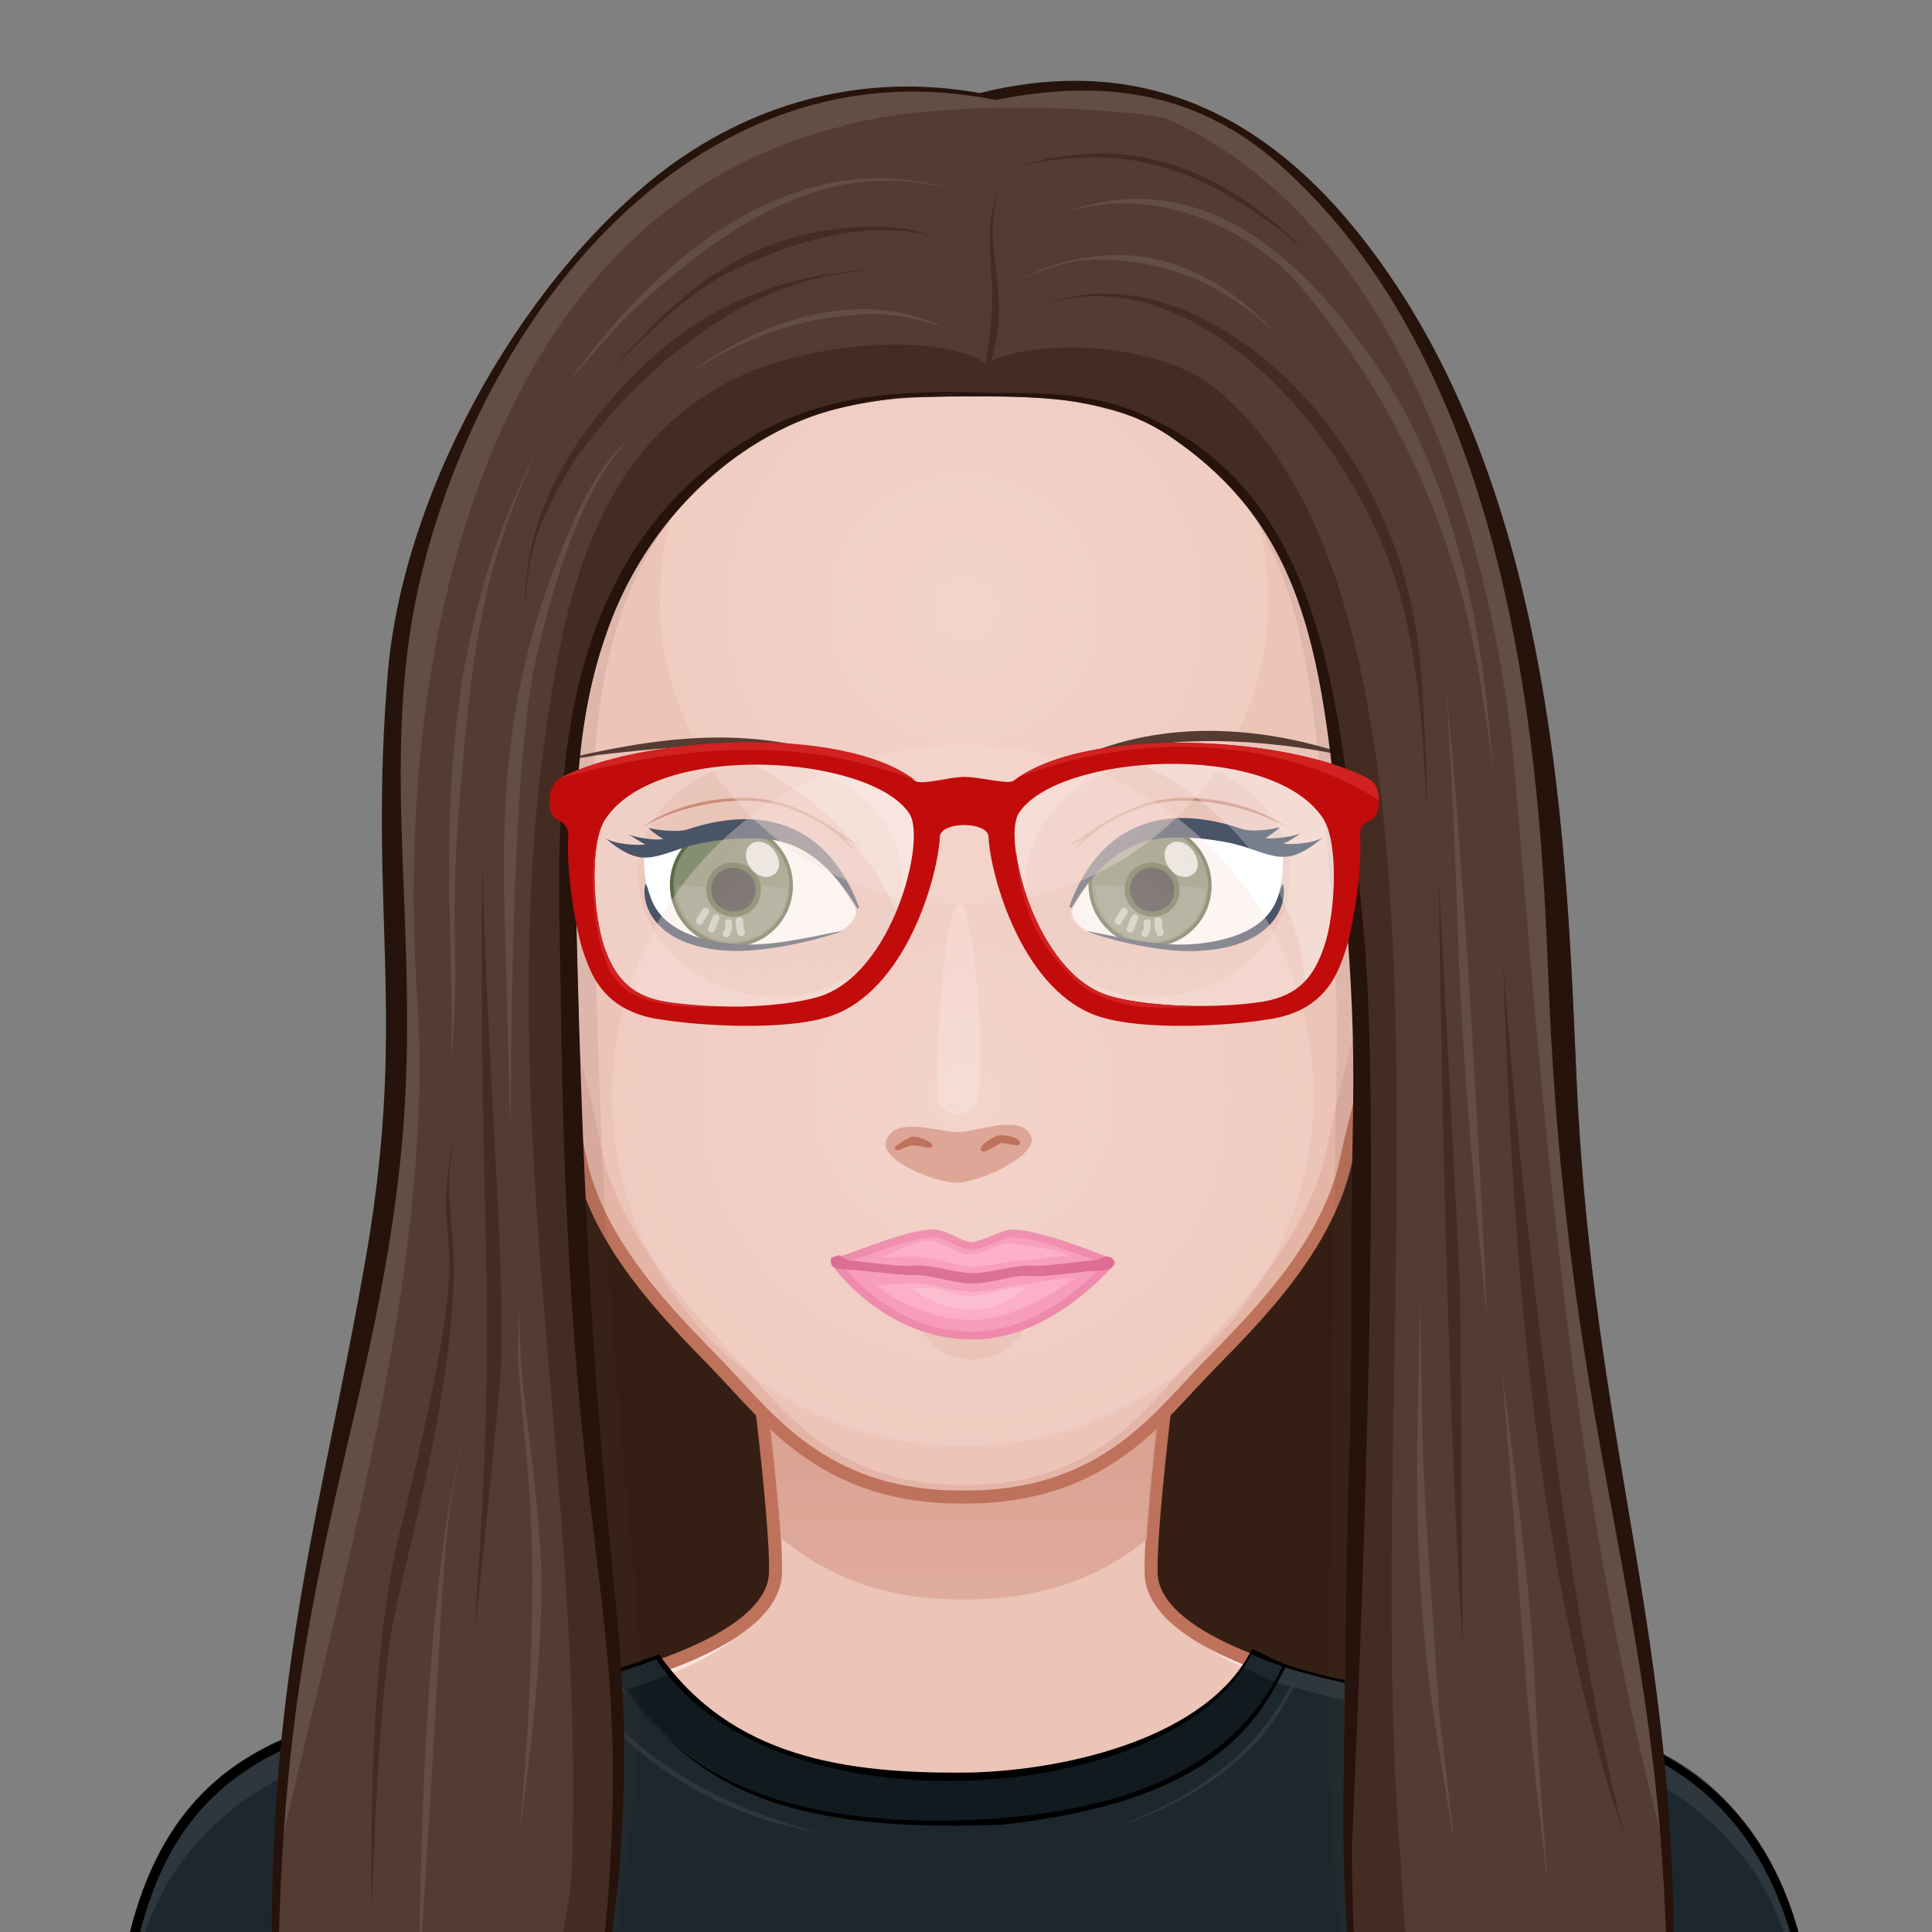 <?xml version="1.0" encoding="utf-8"?>
<!-- Generator: Adobe Illustrator 19.2.1, SVG Export Plug-In . SVG Version: 6.00 Build 0)  -->
<svg version="1.1" id="Layer_1" xmlns="http://www.w3.org/2000/svg" xmlns:xlink="http://www.w3.org/1999/xlink" x="0px" y="0px"
	 viewBox="0 0 800 800" style="enable-background:new 0 0 800 800;" xml:space="preserve">
<rect x="0" y="0" width="800" height="800" fill="#808080" stroke="none"/>
<style type="text/css">
	.st0{fill:#351F15;}
	.st1{fill:#ECC4B8;}
	.st2{fill:#FBE4DD;}
	.st3{fill:#DDA696;}
	.st4{fill:none;stroke:#BE725B;stroke-width:1.5;}
	.st5{fill:url(#SvgjsPath11601_1_);}
	.st6{fill:#1D282E;}
	.st7{fill:#2D373D;}
	.st8{fill:#101A1F;}
	.st9{display:none;}
	.st10{display:inline;fill:#ECC4B8;stroke:#BE725B;stroke-width:1.5;}
	.st11{display:inline;fill:#BE725B;}
	.st12{fill:#E4B5A7;}
	.st13{fill:url(#SvgjsPath11492_1_);}
	.st14{fill:#F771A9;stroke:#E85391;stroke-width:0.75;}
	.st15{fill:#C92066;}
	.st16{fill:#FF8EBD;}
	.st17{fill:#FFA8CC;}
	.st18{fill:url(#SvgjsPath10996_1_);}
	.st19{fill:#66724E;stroke:#36441A;stroke-width:0.5;}
	.st20{fill:#788165;}
	.st21{opacity:0.9;enable-background:new    ;}
	.st22{fill:none;stroke:#36441A;stroke-width:0.75;}
	.st23{opacity:0.5;fill:#FFFFFF;enable-background:new    ;}
	.st24{opacity:0.8;fill:#FFFFFF;enable-background:new    ;}
	.st25{fill:url(#SvgjsPath11022_1_);}
	.st26{fill:url(#SvgjsPath11027_1_);}
	.st27{fill:#BE725B;}
	.st28{fill:#1B2A40;}
	.st29{fill:url(#SvgjsPath11004_1_);}
	.st30{fill:url(#SvgjsPath11043_1_);}
	.st31{fill:url(#SvgjsPath11048_1_);}
	.st32{fill:url(#SvgjsPath2750_1_);}
	.st33{fill:url(#SvgjsPath2754_1_);}
	.st34{fill:#543C32;}
	.st35{opacity:0.2;fill:#FFFBFA;enable-background:new    ;}
	.st36{opacity:0.1;fill:#543C32;enable-background:new    ;}
	.st37{fill:#452C22;}
	.st38{fill:#634E45;}
	.st39{fill:#26130B;}
	.st40{opacity:0.2;fill:#FFFFFF;enable-background:new    ;}
	.st41{opacity:0.4;fill:#FFFFFF;enable-background:new    ;}
	.st42{fill:#C20B0B;}
	.st43{fill:#D12121;}
</style>
<g id="svga-group-wrapper" transform="scale(4 4)">
	<g id="svga-group-backs-single">
	</g>
	
		<g id="svga-group-subwrapper" transform="matrix(0.9 0 0 0.9 9.812 11.682) translate(9.999999983634211e-8 1.6365788271696354e-16)">
		
			<g id="svga-group-hair-back" transform="matrix(0.96 0 0 1 3.958 0.026) rotate(-1e-7 100 150)">
			<path id="SvgjsPath11705" class="st0" d="M151.6,41.1l-99.5-5.7c0,0-25.1,182.9-25.1,188.6c0,0,100.9,0.7,143.9,0
				C170.1,216.1,151.6,41.1,151.6,41.1z"/>
		</g>
		<g id="svga-group-humanbody-single">
			<path id="SvgjsPath2758" class="st1" d="M190.9,199.9c-6-10.2-13.5-12-19.6-13.9c-6.3-2-19.3-3.2-26.4-4.6
				c-6.9-1.4-23.2-5.8-23.3-13.5c-0.2-8.1,4.3-40.1,4.3-40.1H74c0,0,4.5,32,4.3,40.1c-0.2,7.7-16.5,12.1-23.3,13.5
				c-7.1,1.4-20.1,2.6-26.4,4.6c-6.2,2-13.6,3.8-19.6,13.9c-3.6,6.2-6,16.1-6,27.1h194C196.9,216,194.5,206,190.9,199.9z"/>
			<path id="SvgjsPath2759" class="st2" d="M121.4,167.8c2.5,10.9,18.2,13.7,26.3,15.3c21.9,4.4,33.8,5.1,42.3,19.5
				c2.9,4.9,5.5,15.9,6,24.2c1.8,0.3,0.5-17.4-5.1-27c-9.7-16.5-29.1-15.1-46.1-18.5C137.9,180,121.6,175.5,121.4,167.8L121.4,167.8
				z M78.6,167.8c-0.2,7.7-16.5,12.1-23.3,13.5c-17,3.4-36.3,2.1-46.1,18.5c-5.7,9.6-7,27.3-5.1,27c0.5-8.3,3.1-19.2,6-24.2
				c8.5-14.4,20.4-15.2,42.3-19.5C60.4,181.5,76.1,178.8,78.6,167.8L78.6,167.8z"/>
			<path id="SvgjsPath2760" class="st3" d="M51.2,189.5c0,0,28.6,0.3,33.5,1.9c2.3,0.8,8.4,5.6,8.4,5.6s-6.6-3.2-8.7-3.8
				C79.5,191.9,51.2,189.5,51.2,189.5z M99.8,200c2.1,0,7.9-3.8,7.9-3.8s-5.6,2.1-7.3,2.2c-1.5,0.1-6.4-1.2-6.4-1.2
				S98.1,200,99.8,200z M117,192.8c6.8-1.8,29.8-3.2,29.8-3.2s-23.8-0.5-30.5,1.7c-2.3,0.8-7.6,5.2-7.6,5.2S114.8,193.4,117,192.8z"
				/>
			<path id="SvgjsPath2761" class="st4" d="M190.9,199.9c-9.7-16.5-29.1-15.1-46.1-18.5c-6.9-1.4-23.2-5.8-23.3-13.5
				c-0.2-8.1,4.3-40.1,4.3-40.1H74c0,0,4.5,32,4.3,40.1c-0.2,7.7-16.5,12.1-23.3,13.5c-7.1,1.4-20.1,2.6-26.4,4.6
				c-6.2,2-13.6,3.8-19.6,13.9c-3.6,6.2-6,16.1-6,27.1h194C196.9,216,194.5,206,190.9,199.9z"/>
		</g>
		<g id="svga-group-chinshadow-single">
			
				<linearGradient id="SvgjsPath11601_1_" gradientUnits="userSpaceOnUse" x1="91.67" y1="89.445" x2="91.67" y2="124.364" gradientTransform="matrix(3.6 0 0 -3.6 -230.142 493.273)">
				<stop  offset="0" style="stop-color:#DDA696;stop-opacity:0.8"/>
				<stop  offset="0.7" style="stop-color:#BE725B"/>
			</linearGradient>
			<path id="SvgjsPath11601" class="st5" d="M74.8,128.5c0.6,4.6,3.4,25.1,4.1,35.4c4.7,3.9,11.2,7.2,21.2,7.1
				c9.8,0,16.2-3.1,20.9-6.9c0.6-10.2,3.4-31,4.1-35.6l0-0.1H74.8L74.8,128.5z"/>
		</g>
		<g id="svga-group-clothes-single">
			<path id="SvgjsPath7523" class="st6" d="M110.1,228.9c-17.9,0-38.7-0.1-63.7-0.2l-22.1-0.1c-13.3-0.1-16-0.1-17.6-0.1l-4.6,0
				c0-40.5,20-43.3,41.2-46.3c7.3-1,14.8-2.1,21.6-4.7c8.5,12,21.9,13.6,33.9,13.6c0.7,0,1.3,0,2,0c12.7-0.3,27.6-4.8,32.3-14.2
				c0.6,0.2,1.2,0.5,1.7,0.8c0.6,0.3,1.3,0.6,2,0.9c4.6,1.7,10.4,2.5,16.6,3.3c20,2.8,44.9,6.2,44.6,45.1c0,0.2,0,1.1,0,1.4
				c-11.7,0-19.6,0.1-28.8,0.2C156.7,228.7,141.2,228.9,110.1,228.9C110.1,228.9,110.1,228.9,110.1,228.9z"/>
			<path id="SvgjsPath7524" class="st7" d="M197.9,227c-2-5.5-1-15.4-6.8-24.3c-11.7-17.6-33.3-15.9-53.2-21.6
				c-4.2,8.6-12.2,13.5-21.4,16.4l0,0c9-3.2,16.7-8.1,21-16.5c-0.5-0.1-1-0.3-1.5-0.4l1-1.8c24.2,7.4,43.7,2.1,55,21.2
				C195.5,206,197.9,216,197.9,227z M57.2,182.3c1.3-0.3,2.5-0.6,3.8-0.9l-1.3-1.8c-23.3,6-40.9,2.2-51.5,20.2
				c-3.7,6.2-6,16.1-6,27.1c2-5.5,1-15.4,6.8-24.3c10.6-15.9,29.4-16.1,47.6-20.2c6.5,8,16,13.7,26.4,15.3
				C70,194.4,61.9,188.1,57.2,182.3z"/>
			<path id="SvgjsPath7525" class="st8" d="M132.1,178.8c-5,7.7-18.5,13-33.9,13c-15.2,0-27.7-5.2-33.5-13.9l0-0.1l1.2,1.9
				c-1.4,0.6-4.8,1.7-4.8,1.7l-1.4-1.9l0.1,0.1c0.3,0.4,0.6,0.7,0.9,1.1c4.4,5.9,11.7,15.8,36.3,15.8c2.2,0,4.4-0.1,6.8-0.2
				c16.3-1.2,26.9-6.4,32.2-15.8C135.8,180.5,133.4,179.5,132.1,178.8z"/>
			<path id="SvgjsPath7526" d="M133.1,176.7c-5,10.1-21,13.9-32.3,14.2c-14.6,0.2-27.6-1.8-35.9-13.6C38.6,187.7,2,173.7,2,228.6
				c9.3,0-4.3-0.1,44.4,0.2c115.4,0.7,115.2-0.4,151.6-0.4c0-0.1,0-1.4,0-1.5c0.4-50.6-41-41.2-61.2-48.5
				C135.5,177.9,134.4,177.2,133.1,176.7z M64.6,177.9c13.8,20.8,60.2,16.5,68.4-0.6c1.1,0.5,2.3,0.9,3.6,1.4
				c-3.9,8.2-12.3,16-33.1,17.5c-32,2.1-39.4-10.8-43.8-16.6C59.9,179.5,63.2,178.4,64.6,177.9z M2.2,228.4
				c2.5-22.9,4.8-39.2,32.7-44.1c9.6-1.8,14.5-1.9,24.8-4.7c7.9,10.8,15.7,18.5,44.7,17.3c21.4-2.4,28.6-9.6,32.5-18.1
				c26.5,8.3,59.3-0.2,60.9,49.4C147.3,227.5,98.5,226.2,2.2,228.4z"/>
		</g>
		<g id="svga-group-head" transform="rotate(-1e-7 100 150)">
			<g id="svga-group-ears-left" transform="translate(3 0)" class="st9">
				<path id="SvgjsPath9637" class="st10" d="M47,84c-1.4-2.3-5.6-8-10-6.6c-2.7,0.9-3.3,3.8-3.7,6.3c-0.6,3.4,0.5,10.1,1.4,12.5
					c0.9,2.3,3.5,6.8,5.3,8.5c2.1,2.1,4.8,8.8,5.2,9.5c0.7,1.1,1.5,2.7,4.1,2.5c2.9-0.2,4.6-1.7,5.9-2C58.3,114.1,50.6,90,47,84z"/>
				<path id="SvgjsPath9638" class="st11" d="M44.2,98c-0.1-0.5,0-1.5,0.1-2.4c0.1-0.8,0.2-1.6,0.2-2.1c-0.3-2-1.8-5.9-2.8-8
					c-1.1-2.4-3-5.4-5.3-6.2c-1-0.3-1.6,0.1-1.9,0.5c-0.3,0.3-0.3,0.6-0.2,0.7c0.1,0,0.3-0.2,0.6-0.5c0.2-0.2,0.6-0.4,1.1-0.4
					c-0.2,1-1.2,6.5-0.7,10.2c0.3,2.9,1.6,5.1,1.8,5.5c0,0.3,0.1,0.7,0.1,1c0.9,4.3,5,9.2,6.4,10.8c0.3,0.3,0.5,0.5,0.6,0.4
					c0.1-0.1-0.1-0.4-0.4-0.7c-1.4-1.6-5.4-6.4-6.3-10.6c-1-4.4,2.3-10.9,3-12.3c0.4,0.6,0.7,1.3,0.9,1.8c0.2,0.4,0.4,0.9,0.6,1.4
					c-0.4,0.7-3.4,6-2.3,10.2c0.4,1.5,2.2,3.5,3.4,4.1c0.7,0.3,0.9,0.8,1.2,1.3c0.3,0.6,0.7,1.3,1.8,1.8c0.2,0.1,0.4,0.1,0.6,0.1
					c0.3,0,0.6-0.1,0.7-0.3c0,0.3,0,0.6,0,0.9c0,0.4,0,0.7,0.1,0.7c0.1,0,0.2-0.3,0.2-0.7c0-0.5,0-1.1-0.1-1.4
					c-0.2-0.9-1-1.8-1.8-2.9C45.2,99.9,44.4,98.8,44.2,98z M37,94.2c-2.2-6.7,0.7-12.5,1.1-13.5c0.8,0.8,1.6,1.8,2.2,2.8
					C39.9,84.4,37,89.7,37,94.2z M46.3,104c-1-0.4-1.3-1.1-1.7-1.6c-0.3-0.5-0.6-1.1-1.4-1.4c-0.2-0.1-0.4-0.2-0.5-0.3
					c-2.5-5.9,0.3-8.5,1-9c0.2,0.7,0.4,1.4,0.4,1.9c0.1,0.5-0.1,1.3-0.2,2c-0.1,0.9-0.3,1.9-0.1,2.5c0.2,0.9,1.1,2,1.9,3.1
					c0.7,0.9,1.5,1.9,1.7,2.7C47.4,104,47,104.3,46.3,104z"/>
			</g>
			<g id="svga-group-ears-right" transform="translate(-3 0)" class="st9">
				<path id="SvgjsPath9639" class="st10" d="M152.7,84c1.4-2.3,5.6-8,10-6.6c2.8,0.9,3.3,3.8,3.7,6.3c0.6,3.4-0.5,10.1-1.4,12.5
					c-0.9,2.3-3.5,6.8-5.3,8.5c-2.1,2.1-4.8,8.8-5.2,9.5c-0.7,1.1-1.5,2.7-4.1,2.5c-2.9-0.2-4.6-1.7-5.9-2
					C141.5,114.1,149.2,90,152.7,84z"/>
				<path id="SvgjsPath9640" class="st11" d="M153.7,100.9c-0.8,1-1.6,2-1.8,2.9c-0.1,0.3-0.1,0.9-0.1,1.4c0,0.4,0.1,0.7,0.2,0.7
					s0.1-0.3,0.1-0.7c0-0.3,0-0.7,0-0.9c0.2,0.2,0.4,0.3,0.7,0.3c0.2,0,0.4,0,0.6-0.1c1.1-0.5,1.5-1.2,1.8-1.8
					c0.3-0.5,0.5-1,1.2-1.3c1.2-0.5,3-2.5,3.4-4.1c1.1-4.2-1.9-9.4-2.3-10.2c0.2-0.5,0.4-1,0.6-1.4c0.2-0.5,0.6-1.1,0.9-1.8
					c0.7,1.4,4,7.9,3,12.3c-0.9,4.1-4.9,9-6.3,10.6c-0.3,0.3-0.4,0.6-0.4,0.7c0.1,0.1,0.3-0.1,0.6-0.4c1.4-1.6,5.4-6.5,6.4-10.8
					c0.1-0.3,0.1-0.7,0.1-1c0.2-0.3,1.5-2.5,1.8-5.5c0.4-3.7-0.6-9.2-0.7-10.2c0.5,0,0.8,0.1,1.1,0.4c0.3,0.3,0.5,0.5,0.6,0.5
					s0-0.4-0.2-0.7c-0.4-0.4-1-0.8-1.9-0.5c-2.3,0.8-4.1,3.8-5.3,6.2c-1,2.1-2.5,6-2.8,8c-0.1,0.5,0,1.3,0.2,2.1
					c0.1,0.9,0.3,1.8,0.1,2.4C155.3,98.8,154.5,99.9,153.7,100.9z M159.4,83.6c0.6-1,1.4-2,2.2-2.8c0.5,0.9,3.3,6.7,1.1,13.5
					C162.7,89.7,159.9,84.4,159.4,83.6z M152.3,103.8c0.3-0.8,1-1.7,1.7-2.7c0.8-1,1.7-2.1,1.9-3.1c0.1-0.6,0-1.6-0.1-2.5
					c-0.1-0.7-0.2-1.5-0.2-2c0.1-0.5,0.2-1.2,0.4-1.9c0.7,0.5,3.4,3.1,1,9c-0.2,0.1-0.4,0.2-0.5,0.3c-0.8,0.3-1.1,0.9-1.4,1.4
					c-0.3,0.6-0.7,1.2-1.7,1.6C152.7,104.3,152.4,104,152.3,103.8z"/>
			</g>
			
				<g id="svga-group-faceshape-wrap" transform="matrix(0.96 0 0 1 3.995 0.016)">
				<g id="svga-group-faceshape-single">
					<path id="SvgjsPath11598" class="st1" d="M100,0.9C66.4,0.9,39.1,28.1,39.1,61.6c0,5.3,0.7,10.5,2,15.4h0
						c0,0.1,10.3,30.9,12.9,43.3c2.4,11.1,13,20.1,17.7,25c5.5,5.6,12.3,14,28.2,13.9c15.9,0.1,22.7-8.3,28.2-13.9
						c4.8-4.9,15.3-13.9,17.7-25c2.7-12.4,12.9-43.3,12.9-43.3h0c1.3-4.9,2-10.1,2-15.4C160.9,28.1,133.6,0.9,100,0.9z"/>
					<path id="SvgjsPath11599" class="st12" d="M133.5,10.9c14.6,11,24.1,29,24.1,49.3c0,5.3-0.7,10.5-1.9,15.4h0
						c0,0.1-9.7,30.9-12.2,43.3c-2.3,11.1-12.3,20.1-16.8,25c-5.2,5.6-11.6,14-26.7,13.9c-15,0.1-21.5-8.3-26.7-13.9
						c-4.5-4.9-14.5-13.9-16.8-25c-2.5-12.4-12.2-43.3-12.2-43.3h0c-1.2-4.9-1.9-10.1-1.9-15.4c0-20.3,9.5-38.3,24.1-49.3
						C50,21.8,39.1,40.4,39.1,61.6c0,5.3,0.7,10.5,2,15.4h0c0,0.1,10.3,30.9,12.9,43.3c2.4,11.1,13,20.1,17.7,25
						c5.5,5.6,12.3,14,28.2,13.9c15.9,0.1,22.7-8.3,28.2-13.9c4.8-4.9,15.3-13.9,17.7-25c2.7-12.4,12.9-43.3,12.9-43.3h0
						c1.3-4.9,2-10.1,2-15.4C160.9,40.4,150,21.8,133.5,10.9z"/>
					<path id="SvgjsPath11600" class="st4" d="M100,0.9C66.4,0.9,39.1,28.1,39.1,61.6c0,5.3,0.7,10.5,2,15.4h0
						c0,0.1,10.3,30.9,12.9,43.3c2.4,11.1,13,20.1,17.7,25c5.5,5.6,12.3,14,28.2,13.9c15.9,0.1,22.7-8.3,28.2-13.9
						c4.8-4.9,15.3-13.9,17.7-25c2.7-12.4,12.9-43.3,12.9-43.3h0c1.3-4.9,2-10.1,2-15.4C160.9,28.1,133.6,0.9,100,0.9z"/>
				</g>
			</g>
			
				<g id="svga-group-mouth-single" transform="matrix(1.2 0 0 1.2 -20.199 -27.235) translate(1 1)">
				
					<linearGradient id="SvgjsPath11492_1_" gradientUnits="userSpaceOnUse" x1="96.252" y1="99.382" x2="96.252" y2="102.382" gradientTransform="matrix(4.32 0 0 -4.32 -315.806 570.332)">
					<stop  offset="0.1" style="stop-color:#E4B5A7"/>
					<stop  offset="1" style="stop-color:#DDA696"/>
				</linearGradient>
				<path id="SvgjsPath11492" class="st13" d="M100,141.2c-4.2,0-5.1-3.4-5.1-3.4c5.5,2.1,10.3-0.1,10.3-0.1S103.7,141.2,100,141.2z
					"/>
				<path id="SvgjsPath11496" class="st14" d="M86.8,131.9c2.8-1,7-2.7,9.2-2.8c1.1-0.1,2.4,0.9,3.6,1.2c0.9,0.2,3.3-1.2,4.1-1.2
					c2.3,0,7.1,1.8,9.5,2.8c0.1,0.1,0,0,0,0s-5.8,7-13.2,7C91.6,138.9,86.8,131.9,86.8,131.9S86.7,132,86.8,131.9z"/>
				<path id="SvgjsPath11497" class="st15" d="M113.5,131.7c0-0.2-0.5-0.4-0.7-0.4c-0.3,0-0.7,0.4-1.3,0.4c-0.7,0-4.7,0.6-5.7,0.5
					c-2.1-0.1-3.8,0.7-5.8,0.7c-2,0-3.9-0.9-6-0.7c-1.1,0.1-4.8-0.4-5.6-0.5c-0.6,0-0.9-0.4-1.2-0.5c-0.2,0-0.7,0.2-0.8,0.3
					c-0.1,0.1,0.1,0.7,0.2,0.8c0.3,0.3,1.1,0.2,1.7,0.3c0.8,0,4.6,0.5,5.7,0.5c2.1-0.1,3.9,0.8,6,0.8c2,0,3.7-0.9,5.8-0.7
					c1.1,0.1,5-0.5,5.8-0.5c0.6,0,1.4-0.1,1.7-0.3C113.4,132.3,113.6,131.9,113.5,131.7z"/>
				<path id="SvgjsPath11498" class="st16" d="M100,137.4c-3.4,0-6.6-1.2-9.2-3.3c1.3-0.1,2.7-0.3,4-0.2c1.6,0.1,3.1,0.7,4.8,0.8
					c1.7,0.1,3.4-0.5,5.1-0.7c1.4-0.2,3.7-0.7,5.1-0.6C107.1,135.3,103.2,137.4,100,137.4z M104.6,131.7c1.3,0,3.4-0.5,4.7-0.4
					c-1.4-0.8-3.7-0.9-5.2-1.2c-1.4-0.3-2.7,0.8-4.1,1c-1.5,0.2-2.7-1.2-4.1-1.3c-1.6,0-3.2,1-4.6,1.6c1.3,0,2.6-0.2,3.9,0
					c1.6,0.2,3.1,0.8,4.7,0.9C101.4,132.3,102.9,131.8,104.6,131.7z"/>
				<path id="SvgjsPath11499" class="st17" d="M99.9,136.4c-2,0-4-0.7-5.7-2c0.4,0,0.8-0.1,1.1-0.1c0.1,0,0.2,0,0.4,0
					c0.6,0,1.2,0.2,1.8,0.4c0.6,0.2,1.3,0.4,1.9,0.4c0.1,0,0.3,0,0.4,0c0.8,0,1.6-0.2,2.3-0.4c0.5-0.1,0.9-0.2,1.4-0.3
					c0.3,0,0.5-0.1,0.8-0.1c0.3,0,0.5,0,0.8,0C103.9,135.5,102,136.4,99.9,136.4z"/>
			</g>
			
				<g id="svga-group-eyes-left" transform="matrix(0.9 0 0 0.9 7.522 8.8) translate(1 2)">
				<g id="svga-group-eyesback-left">
					
						<radialGradient id="SvgjsPath10996_1_" cx="161.811" cy="116.215" r="13.218" gradientTransform="matrix(-3.556 0.311 -0.31 -3.541 685.32 449.179)" gradientUnits="userSpaceOnUse">
						<stop  offset="0" style="stop-color:#FFFFFF"/>
						<stop  offset="0.544" style="stop-color:#FDFEFE"/>
						<stop  offset="0.74" style="stop-color:#F6F8F9"/>
						<stop  offset="0.879" style="stop-color:#EAEFF2"/>
						<stop  offset="0.992" style="stop-color:#D9E3E8"/>
						<stop  offset="1" style="stop-color:#D8E2E7"/>
					</radialGradient>
					<path id="SvgjsPath10996" class="st18" d="M76.9,80.9c4.6,0.6,8,3.8,11,9c0,0,0,0,0,0c0,0,0,0.1,0,0.1c0.3,1.2-0.8,2.2-2.1,3
						c-4.7,0.9-9.3,2.2-14.2,1.6c-9.7-1.1-10-6.1-10.6-7.5c-0.3-1.3-0.4-2.6-0.4-3.9c1.8,0,4-1.1,5.8-1.6
						C68.7,81.1,73.4,80.4,76.9,80.9z"/>
				</g>
				<g id="svga-group-eyesiriswrapper-left" transform="translate(0 1)">
					<g id="svga-group-eyesiriscontrol-left" transform="translate(-3 -1)">
						<g id="svga-group-eyesiris-left" transform="matrix(0.9 0 0 0.9 7.5 8.7)">
							<path id="SvgjsPath11682" class="st19" d="M83.2,89.2c-1.2,4.5-5.9,7.2-10.4,5.9c-4.5-1.2-7.2-5.9-6-10.4
								c1.2-4.5,5.9-7.2,10.4-5.9C81.8,80,84.4,84.7,83.2,89.2z"/>
							<path id="SvgjsPath11683" class="st20" d="M83,87.5c-0.6,5-4.4,7.6-8.4,7.4c-3.8-0.3-7.1-3-7.4-7.8c1.3-0.4,3,0.2,4.5,0
								c0,0.1,0,0.1,0,0.2c-0.1,1.8,1.4,3.4,3.3,3.6c1.9,0.1,3.6-1.3,3.7-3.1c0-0.2,0-0.5,0-0.7C80,87.2,81.6,87,83,87.5z"/>
							<path id="SvgjsPath11684" class="st21" d="M76.2,84.2c-1.9-0.5-3.8,0.5-4.3,2.4c-0.5,1.9,0.6,3.8,2.5,4.3
								c1.9,0.5,3.8-0.5,4.3-2.4C79.2,86.6,78.1,84.7,76.2,84.2z"/>
							<path id="SvgjsPath11685" class="st22" d="M76.2,84.2c-1.9-0.5-3.8,0.5-4.3,2.4c-0.5,1.9,0.6,3.8,2.5,4.3
								c1.9,0.5,3.8-0.5,4.3-2.4C79.2,86.6,78.1,84.7,76.2,84.2z"/>
							<path id="SvgjsPath11686" class="st23" d="M71,92.2c-0.2,0.6-1.1,0.4-1-0.3c0.2-0.6,0.6-1,0.9-1.5c0.3-0.6,1.2-0.1,0.9,0.5
								C71.6,91.4,71.1,91.7,71,92.2L71,92.2z M72.5,91.2c-0.3,0.3-0.6,1.5-0.8,1.8c-0.2,0.6,0.7,0.9,1,0.3c0.1-0.2,0.4-1.2,0.5-1.4
								C73.6,91.4,72.9,90.7,72.5,91.2L72.5,91.2z M74.6,94.2c0.5-0.6,0.5-1.3,0.5-2c0-0.6-1-0.6-1,0c0,0.4,0.1,1-0.2,1.3
								C73.5,93.9,74.2,94.6,74.6,94.2L74.6,94.2z M75.6,92c0,0.6,0.1,1.2,0.3,1.8c0.2,0.6,1.2,0.4,1-0.3c-0.2-0.5-0.2-1-0.2-1.6
								C76.6,91.3,75.6,91.3,75.6,92L75.6,92z"/>
							<path id="SvgjsPath11687" class="st24" d="M80.9,85.5c-1,0.6-2.5,0.1-3.3-1.2c-0.8-1.2-0.7-2.7,0.3-3.3
								c1-0.6,2.5-0.1,3.3,1.2C82.1,83.5,81.9,85,80.9,85.5z"/>
						</g>
					</g>
				</g>
				<g id="svga-group-eyesfront-left">
					<path id="SvgjsPath11021" class="st1" d="M55.5,88c0,13.8,8.3,25,18.5,25c10.2,0,18.5-11.2,18.5-25c0-13.8-8.3-25-18.5-25
						S55.5,74.2,55.5,88z M61.2,87.1c-0.3-1.3-0.4-2.6-0.4-3.9c1.8,0,4-1.1,5.8-1.6c2.1-0.6,6.8-1.3,10.3-0.8c4.6,0.6,8,3.8,11,9
						c0,0,0,0,0,0c0,0,0,0.1,0,0.1c0.3,1.2-0.8,2.2-2.1,3c-4.7,0.9-9.3,2.2-14.2,1.6C62.1,93.5,61.8,88.4,61.2,87.1z"/>
					
						<radialGradient id="SvgjsPath11022_1_" cx="92.146" cy="49.711" r="17.046" fx="105.587" fy="48.628" gradientTransform="matrix(3.216 0.394 -0.35 2.853 -201.891 -92.62)" gradientUnits="userSpaceOnUse">
						<stop  offset="0" style="stop-color:#DDA696"/>
						<stop  offset="0.7" style="stop-color:#DDA696;stop-opacity:0.3"/>
						<stop  offset="1" style="stop-color:#ECC4B8;stop-opacity:0"/>
					</radialGradient>
					<path id="SvgjsPath11022" class="st25" d="M75,101c9.3,1.3,17.7-4.3,18.8-12.5c1.1-8.2-5.5-15.9-14.8-17.2
						c-9.3-1.3-17.7,4.3-18.8,12.5C59.1,92,65.7,99.7,75,101z M60.8,83.2c1.8,0,4-1.1,5.8-1.6c2.1-0.6,6.8-1.3,10.3-0.8
						c4.6,0.6,8,3.8,11,9c0,0,0,0,0,0c0,0,0,0.1,0,0.1c0.3,1.2-0.8,2.2-2.1,3c-4.7,0.9-9.3,2.2-14.2,1.6c-9.7-1.1-10-6.1-10.6-7.5
						C61,85.8,60.9,84.5,60.8,83.2z"/>
					
						<radialGradient id="SvgjsPath11027_1_" cx="75.748" cy="136.265" r="26.192" gradientTransform="matrix(2.319 -0.328 -0.329 -2.357 -58.014 446.108)" gradientUnits="userSpaceOnUse">
						<stop  offset="0.9" style="stop-color:#000000;stop-opacity:0"/>
						<stop  offset="1" style="stop-color:#000000;stop-opacity:0.3"/>
					</radialGradient>
					<path id="SvgjsPath11027" class="st26" d="M61.2,87.1c-0.3-1.3-0.4-2.6-0.4-3.9c1.8,0,4-1.1,5.8-1.6c2.1-0.6,6.8-1.3,10.3-0.8
						c4.6,0.6,8,3.8,11,9c0,0,0,0,0,0c0,0,0,0.1,0,0.1c0.3,1.2-0.8,2.2-2.1,3c-4.7,0.9-9.3,2.2-14.2,1.6
						C62.1,93.5,61.8,88.4,61.2,87.1z"/>
					<path id="SvgjsPath11031" class="st27" d="M76.4,76c3.3,0.5,6.6,2.2,9.6,4.3c0.7,0.5,1.4,1,2.6,1.6c-0.8-0.2-1.6-0.7-2.3-1.1
						c0.8,0.8,1.5,1.8,2.1,2.7c-2.6-3.7-7.5-6.3-11.6-7.1c-3.9-0.8-11,0.1-16.2,3.1C65.3,76.1,72.3,75.3,76.4,76z"/>
					<path id="SvgjsPath11032" class="st28" d="M88.1,89.9C88,89.9,88,89.8,88.1,89.9c-3.1-5.1-6.5-8.2-11.1-8.8
						c-3.5-0.5-8.2,0.2-10.3,0.8c-1.9,0.5-4.1,1.6-6,1.5c-1.8-0.1-3.7-1.5-4.8-2.5c1.1,0.8,4.2,1,5.1,0.8c-0.3-0.1-1.9-1.1-2.2-1.3
						c0.7,0.4,3.6,0.9,4.5,0.6c-0.3-0.1-1.6-1-1.9-1.4c0.1,0.1,3.4,0.7,5,0.2c9.9-3.3,18-0.5,21.9,9.9c0,0,0,0.1,0,0.1
						c0,0-0.1,0.1-0.1,0.1L88.1,89.9z M61,86.8c-0.6,2.5,1.1,7.9,10.4,8.5c6.6,0.4,15.7-2.7,14.6-2.5c-4.8,0.9-9.3,2.1-14.2,1.6
						C60.8,93.2,61.8,87,61,86.8z"/>
				</g>
			</g>
			
				<g id="svga-group-eyes-right" transform="matrix(0.9 0 0 0.9 12.478 8.8) translate(-1 2)">
				<g id="svga-group-eyesback-right">
					
						<radialGradient id="SvgjsPath11004_1_" cx="94.045" cy="110.57" r="13.218" gradientTransform="matrix(3.556 0.311 0.31 -3.541 -242.602 450.27)" gradientUnits="userSpaceOnUse">
						<stop  offset="0" style="stop-color:#FFFFFF"/>
						<stop  offset="0.544" style="stop-color:#FDFEFE"/>
						<stop  offset="0.74" style="stop-color:#F6F8F9"/>
						<stop  offset="0.879" style="stop-color:#EAEFF2"/>
						<stop  offset="0.992" style="stop-color:#D9E3E8"/>
						<stop  offset="1" style="stop-color:#D8E2E7"/>
					</radialGradient>
					<path id="SvgjsPath11004" class="st29" d="M123.1,80.9c-4.6,0.6-8,3.8-11,9c0,0,0,0,0,0c0,0,0,0.1,0,0.1
						c-0.3,1.2,0.8,2.2,2.1,3c4.7,0.9,9.3,2.2,14.2,1.6c9.7-1.1,10-6.1,10.6-7.5c0.3-1.3,0.4-2.6,0.4-3.9c-1.8,0-4-1.1-5.8-1.6
						C131.3,81.1,126.6,80.4,123.1,80.9z"/>
				</g>
				<g id="svga-group-eyesiriswrapper-right" transform="translate(0 1)">
					<g id="svga-group-eyesiriscontrol-right" transform="translate(-3 -1)">
						<g id="svga-group-eyesiris-right" transform="matrix(0.9 0 0 0.9 12.5 8.7)">
							<path id="SvgjsPath11688" class="st19" d="M133.2,89.2c-1.2,4.5-5.9,7.2-10.4,5.9c-4.5-1.2-7.2-5.9-6-10.4
								c1.2-4.5,5.9-7.2,10.4-5.9C131.8,80,134.4,84.7,133.2,89.2z"/>
							<path id="SvgjsPath11689" class="st20" d="M133,87.5c-0.6,5-4.4,7.6-8.4,7.4c-3.8-0.3-7.1-3-7.4-7.8c1.3-0.4,3,0.2,4.5,0
								c0,0.1,0,0.1,0,0.2c-0.1,1.8,1.4,3.4,3.3,3.6c1.9,0.1,3.6-1.3,3.7-3.1c0-0.2,0-0.5,0-0.7C130,87.2,131.6,87,133,87.5z"/>
							<path id="SvgjsPath11690" class="st21" d="M126.2,84.2c-1.9-0.5-3.8,0.5-4.3,2.4c-0.5,1.9,0.6,3.8,2.5,4.3
								c1.9,0.5,3.8-0.5,4.3-2.4C129.2,86.6,128.1,84.7,126.2,84.2z"/>
							<path id="SvgjsPath11691" class="st22" d="M126.2,84.2c-1.9-0.5-3.8,0.5-4.3,2.4c-0.5,1.9,0.6,3.8,2.5,4.3
								c1.9,0.5,3.8-0.5,4.3-2.4C129.2,86.6,128.1,84.7,126.2,84.2z"/>
							<path id="SvgjsPath11692" class="st23" d="M121,92.2c-0.2,0.6-1.1,0.4-1-0.3c0.2-0.6,0.6-1,0.9-1.5c0.3-0.6,1.2-0.1,0.9,0.5
								C121.6,91.4,121.1,91.7,121,92.2L121,92.2z M122.5,91.2c-0.3,0.3-0.6,1.5-0.8,1.8c-0.2,0.6,0.7,0.9,1,0.3
								c0.1-0.2,0.4-1.2,0.5-1.4C123.6,91.4,122.9,90.7,122.5,91.2L122.5,91.2z M124.6,94.2c0.5-0.6,0.5-1.3,0.5-2c0-0.6-1-0.6-1,0
								c0,0.4,0.1,1-0.2,1.3C123.5,93.9,124.2,94.6,124.6,94.2L124.6,94.2z M125.6,92c0,0.6,0.1,1.2,0.3,1.8c0.2,0.6,1.2,0.4,1-0.3
								c-0.2-0.5-0.2-1-0.2-1.6C126.6,91.3,125.6,91.3,125.6,92L125.6,92z"/>
							<path id="SvgjsPath11693" class="st24" d="M130.9,85.5c-1,0.6-2.5,0.1-3.3-1.2c-0.8-1.2-0.7-2.7,0.3-3.3
								c1-0.6,2.5-0.1,3.3,1.2C132.1,83.5,131.9,85,130.9,85.5z"/>
						</g>
					</g>
				</g>
				<g id="svga-group-eyesfront-right">
					<path id="SvgjsPath11042" class="st1" d="M126,63c-10.2,0-18.5,11.2-18.5,25s8.3,25,18.5,25s18.5-11.2,18.5-25
						C144.5,74.2,136.2,63,126,63z M128.2,94.6c-4.9,0.5-9.4-0.7-14.2-1.6c-1.3-0.8-2.4-1.8-2.1-3c0,0,0-0.1,0-0.1c0,0,0,0,0,0
						c3-5.2,6.4-8.4,11-9c3.5-0.5,8.2,0.2,10.3,0.8c1.8,0.5,3.9,1.6,5.8,1.6c0,1.3-0.1,2.6-0.4,3.9
						C138.3,88.4,137.9,93.5,128.2,94.6z"/>
					
						<radialGradient id="SvgjsPath11043_1_" cx="159.173" cy="39.969" r="17.046" fx="172.615" fy="38.887" gradientTransform="matrix(-3.216 0.394 0.35 2.853 620.859 -91.238)" gradientUnits="userSpaceOnUse">
						<stop  offset="0" style="stop-color:#DDA696"/>
						<stop  offset="0.7" style="stop-color:#DDA696;stop-opacity:0.3"/>
						<stop  offset="1" style="stop-color:#ECC4B8;stop-opacity:0"/>
					</radialGradient>
					<path id="SvgjsPath11043" class="st30" d="M139.8,83.8c-1.1-8.2-9.5-13.8-18.8-12.5c-9.3,1.3-15.9,9-14.8,17.2
						s9.5,13.8,18.8,12.5C134.3,99.7,140.9,92,139.8,83.8z M138.8,87.1c-0.5,1.3-0.8,6.4-10.6,7.5c-4.9,0.5-9.4-0.7-14.2-1.6
						c-1.3-0.8-2.4-1.8-2.1-3c0,0,0-0.1,0-0.1c0,0,0,0,0,0c3-5.2,6.4-8.4,11-9c3.5-0.5,8.2,0.2,10.3,0.8c1.8,0.5,3.9,1.6,5.8,1.6
						C139.1,84.5,139.1,85.8,138.8,87.1z"/>
					
						<radialGradient id="SvgjsPath11048_1_" cx="169.597" cy="122.722" r="26.192" gradientTransform="matrix(-2.319 -0.328 0.329 -2.357 480.128 444.958)" gradientUnits="userSpaceOnUse">
						<stop  offset="0.9" style="stop-color:#000000;stop-opacity:0"/>
						<stop  offset="1" style="stop-color:#000000;stop-opacity:0.3"/>
					</radialGradient>
					<path id="SvgjsPath11048" class="st31" d="M138.8,87.1c0.3-1.3,0.4-2.6,0.4-3.9c-1.8,0-4-1.1-5.8-1.6
						c-2.1-0.6-6.8-1.3-10.3-0.8c-4.6,0.6-8,3.8-11,9c0,0,0,0,0,0c0,0,0,0.1,0,0.1c-0.3,1.2,0.8,2.2,2.1,3c4.7,0.9,9.3,2.2,14.2,1.6
						C137.9,93.5,138.3,88.4,138.8,87.1z"/>
					<path id="SvgjsPath11052" class="st27" d="M123.6,76c-3.3,0.5-6.6,2.2-9.6,4.3c-0.7,0.5-1.4,1-2.6,1.6c0.8-0.2,1.6-0.7,2.3-1.1
						c-0.8,0.8-1.5,1.8-2.1,2.7c2.6-3.7,7.5-6.3,11.6-7.1c3.9-0.8,11,0.1,16.2,3.1C134.7,76.1,127.7,75.3,123.6,76z"/>
					<path id="SvgjsPath11053" class="st28" d="M111.8,89.8C111.7,89.8,111.7,89.8,111.8,89.8c-0.1-0.1-0.1-0.1-0.1-0.2
						c3.8-10.4,11.9-13.3,21.9-9.9c1.7,0.6,4.9-0.1,5-0.2c-0.3,0.4-1.6,1.3-1.9,1.4c0.9,0.2,3.8-0.2,4.5-0.6
						c-0.3,0.3-1.9,1.3-2.2,1.3c0.9,0.2,4,0,5.1-0.8c-1.1,1-3,2.4-4.8,2.5c-1.9,0.1-4.1-1-6-1.5c-2.1-0.6-6.8-1.3-10.3-0.8
						c-4.6,0.6-8,3.7-11,8.8c0,0-0.1,0-0.1,0L111.8,89.8z M128.2,94.4c-4.9,0.5-9.4-0.7-14.2-1.6c-1.1-0.2,8,3,14.6,2.5
						c9.3-0.6,11-6,10.4-8.5C138.2,87,139.2,93.2,128.2,94.4z"/>
				</g>
			</g>
			<g id="svga-group-facehighlight-single">
				
					<radialGradient id="SvgjsPath2750_1_" cx="91.706" cy="105.612" r="40.034" gradientTransform="matrix(3.6 0 0 -3.6 -230.142 493.273)" gradientUnits="userSpaceOnUse">
					<stop  offset="0" style="stop-color:#FBE4DD;stop-opacity:0.5"/>
					<stop  offset="0.9" style="stop-color:#ECC4B8;stop-opacity:0"/>
				</radialGradient>
				<path id="SvgjsPath2750" class="st32" d="M140.2,113c0,22.3-18,40.4-40.3,40.4c-22.3,0-40.4-18-40.4-40.3
					c0-22.3,18-40.4,40.3-40.4C122.1,72.7,140.2,90.7,140.2,113z"/>
				
					<radialGradient id="SvgjsPath2754_1_" cx="91.706" cy="121.187" r="36" gradientTransform="matrix(3.6 0 0 -3.6 -230.142 493.273)" gradientUnits="userSpaceOnUse">
					<stop  offset="0" style="stop-color:#FBE4DD;stop-opacity:0.5"/>
					<stop  offset="0.9" style="stop-color:#ECC4B8;stop-opacity:0"/>
				</radialGradient>
				<path id="SvgjsPath2754" class="st33" d="M135,56c0,19.3-15.7,35-35,35S65,75.3,65,56s15.7-35,35-35S135,36.7,135,56z"/>
			</g>
			<g id="svga-group-eyebrows-left" transform="translate(0 4)">
				<path id="SvgjsPath11680" class="st34" d="M90.9,72.4c-12.9-4.2-18.9-4.2-33.3-2.5c-0.4,0.1-2.5,0.5-2.6,0.2
					c11.9-2.7,21.9-3.6,33.2,0.9C88.5,71.2,90.9,72.1,90.9,72.4z"/>
			</g>
			<g id="svga-group-eyebrows-right" transform="translate(0 4)">
				<path id="SvgjsPath11681" class="st34" d="M109,72.4c9.9-6.3,21.9-6.5,33.1-3.2c0.4,0.1,2.9,0.6,2.9,1
					C120.6,64.8,109,72.4,109,72.4z"/>
			</g>
			
				<g id="svga-group-nose-single" transform="matrix(1.1 0 0 1.1 -9.953 -10.707) translate(-0.5 1)">
				<path id="SvgjsPath11406" class="st3" d="M92.3,116.2c-0.7,2.1,5,4.3,7.2,4.4c2.4,0.1,9-2.9,7.9-5c-1.2-2.2-5.6-0.3-7.5-0.3
					C97.9,115.4,93.3,113.5,92.3,116.2z"/>
				<path id="SvgjsPath11407" class="st27" d="M102.2,117.2c-0.2-0.5,1.2-1.3,1.7-1.5c0.8-0.2,2.5,0.2,2.4,0.8
					c-0.1,0.5-1.6-0.2-2.1,0C103.8,116.7,102.4,117.7,102.2,117.2z M95.2,116.7c0.7,0,1.8,0.5,1.9,0.1c0.2-0.5-1.6-1.1-2.1-1
					c-0.4,0.1-2,1-1.8,1.3C93.5,117.5,94.3,116.7,95.2,116.7z"/>
				<path id="SvgjsPath11408" class="st35" d="M99.9,113.5c0.7,0,1.8-0.6,2-1.9c0.8-5.6-0.5-20.2-2-20.2c-1.4,0-2.5,15-2.2,20.2
					C97.8,112.9,99.1,113.5,99.9,113.5"/>
			</g>
			
				<g id="svga-group-hair-front" transform="matrix(0.96 0 0 1 4.058 0.023)">
				<path id="SvgjsPath11707" class="st36" d="M60.4,193.7c1.2-14.5,0.5-21.3-0.8-33.6c-2.6-25.7-3.3-42.1-4-69
					c-0.3-11.2-0.6-22.8,3.3-33.6c3.6-10.1,11.3-18.7,20.7-23c7.6-3.4,14.6-3.4,22.4-3.4c9.4,0,15.9,0.7,21.6,4.5
					c16.2,10.6,17.6,25.6,19.6,46.5c2.2,22.7,1.1,25.2,1.1,46.7c0,49.5-3,57.1,3,99.2C154,228.4,174,60.3,152,33
					c-12.6-15.6-88-7.3-98-0.4C37.1,44.2,55.9,227,55.9,227C55.9,225.4,60.1,196.8,60.4,193.7z"/>
				<path id="SvgjsPath11708" class="st34" d="M58.5,202.4c1.2-15.2,0.5-22.3-0.8-35.1c-2.7-26.9-3.5-44.1-4.2-72.1
					c-0.3-11.7-0.7-23.8,3.5-35.1c3.7-10.6,11.8-19.5,21.7-24c8-3.6,15.3-3.5,23.5-3.5c9.8,0,16.6,0.8,22.6,4.7
					c16.9,11.1,18.4,26.8,20.5,48.6c2.3,23.7,1.2,26.3,1.2,48.9c0,51.7-3.6,59.3,2.7,103.3c7,0.4,27.6,1.2,34.4,0.7
					c5.6-57.6-7.9-77.7-10.3-127.7c-1.1-24.7-2.3-67.7-25.3-96.2c-13.2-16.3-28.8-21-46-16.9c-13.2-2.4-26,0.8-36.5,8
					C47.6,18,32.9,43.1,31,64.2c-2.4,27.2,2.3,39.4-2.5,66.6c-5.8,32.4-14.9,57.1-10.2,104.5c5.3,0.4,36,1.8,36,1.8
					C54.3,235.5,58.2,205.6,58.5,202.4z"/>
				<path id="SvgjsPath11709" class="st37" d="M156.5,238.2c-3.1-0.1-5.7-0.2-7.4-0.3c-6.3-44-2.7-51.6-2.7-103.3
					c0-22.5,1.1-25.1-1.2-48.9c-2.1-21.8-3.6-37.5-20.5-48.6c-10.2-6.6-35.6-5.9-46.1-1.1c-9.9,4.5-18,13.4-21.7,24
					c-4.1,11.3-3.8,23.4-3.5,35.1c0.8,28.1,1.5,45.2,4.2,72.1c1.3,12.9,2,20,0.8,35.1c-0.3,3.3-4.2,33.1-4.2,34.9
					c0,0-3.4-0.2-8.1-0.4c0.4-11.4,5.8-22.8,6.8-34.2c1.9-48-11.7-94-1-143c2.9-12,7.8-22,18.5-28c9.2-5.3,26.3-6.6,32.1-2.8
					c0.1-0.6,0.2-1.2,0.3-1.9c1.5-8.9-1.2-12.4,1.4-18.2c-2,5.5,0.2,9.1-0.1,15.2c-0.1,1.1-0.4,2.7-0.9,4.6c6.3-2.7,20.2-1.9,26.6,3
					c33.2,25.5,17.5,112,22.4,169C152.8,213.5,154.9,225.9,156.5,238.2z M53.3,39.9c7.4-10,18.9-19.3,31-21.3c3-0.5,5.7-0.6,5.5-0.6
					c-12.2,0.4-22.8,4.5-32,14.8C46.9,44.5,47.4,54.6,47.3,57C47.7,50.8,48.5,47.4,53.3,39.9z M109.7,21.9c1.3-0.4,4.3-1.3,8.2-1.1
					c15.6,0.7,34.5,18.3,36.7,42.6c0.6,6,1.2,24.3,0.4,10.6c-0.5-8.3-1.4-12.4-2.2-16.1c-4.2-18.5-23.2-40.3-41.4-36.4
					C110.3,21.8,109.7,21.9,109.7,21.9z M42.2,86.3c0.8,27.1,2.8,45.9,2.2,58.8c-1.5,16.2-3.1,29.5-3.1,29.5c0,0.4,0.1-1.7,0.3-5.1
					C44.1,134.2,41.7,129.3,42.2,86.3z M156.8,88.1c0.4,7.5,2.2,39.4,2.5,46.2c0.2,5.3,0.3,40.7,0.4,42.3
					C159.7,177.2,157.6,148.3,156.8,88.1z M164.5,97.3c0.9,14.6,6.9,72.9,14.4,100.4c0.1,0.5-0.6-1.8-1.9-5.6
					C167.7,161.2,165.6,129,164.5,97.3z M39,117.4c-1.6,6.1-0.2,9.8-0.2,15.9c-0.3,14.3-5.2,30.7-7,39c-2.1,8.7-2.8,33-2.8,34
					c0,1-0.9-26,3.1-42.2c10.4-40.3,3.9-29.6,6.4-44.9C38.8,118,39,117.4,39,117.4z M106.5,6c4.8-1,3.2-0.8,7-1.2
					c16.1-1.7,27,11,29.4,12.9c0.1,0.1-0.6-0.5-1.7-1.6C126.7,4.3,117.5,4.1,106.5,6z M57.2,30c6.7-6.9,14.6-16.3,30.6-16.9
					c6.2-0.3,9.1,1.4,10.1,1.7c0,0-8.6-4.6-25.4,3.2C67,20.3,60.9,26.4,57.2,30z"/>
				<path id="SvgjsPath11710" class="st38" d="M184.6,202.3c-11.8-41.6-15.1-85.1-18.9-128.7c-3.2-28.4-15-61.3-41.1-72.8
					C121.8-0.4,97.2-2,85,1.6c-41.8,10-53.5,58.9-50.6,100c2.2,31-9.3,67.6-17.3,101.7c0.9-28.4,7.1-48.3,11.4-72.5
					c4.8-27.2,0.1-39.5,2.5-66.6C32.9,43.1,47.6,18,65.3,5.9c10.5-7.2,23.3-10.4,36.5-8c12.7-3,24.5-1.3,35.1,6.4c0,0,0,0,0.1,0
					c3.7,2.7,7.4,6.3,10.9,10.5c23.1,28.5,24.2,71.5,25.3,96.2C175,148.7,183.2,169.5,184.6,202.3z M55.4,27.3
					c-6,7.5-2.4,2.8,3.7-3.5C76.9,7.3,88.3,6.4,98.3,8.7C81.5,4,66.6,13.8,55.4,27.3z M112,11.4c11.4-3.9,25.3-1.5,39.9,21.5
					c10.8,18.2,10.9,40.8,11.6,43.9c0.1,0.4-0.3-1.8-0.8-5.5c-1.3-8.4-3.6-29.8-22.5-51.4C135,14.2,124.1,7.9,112,11.4z M157.7,66.2
					c3,29.7,4.9,72.8,4.9,72.8c0.1,0.7-0.7-6.9-1.5-15.1C158.4,93.7,159.7,97.3,157.7,66.2z M154.6,136.4
					c0.3,21.6,0.1,17.2,2.3,48.1c2,16.7,2.6,19.7-0.5,1.1C153.6,167.7,154.1,155.3,154.6,136.4z M164.3,144.1
					c4,29.9,3.6,29.7,4.5,45.7c1.2,16.2,1.6,18.7-0.5,1C167.1,180.9,166.4,167.3,164.3,144.1z M48.9,38.6c-6.1,12.2-7.8,22.1-9,35.8
					c-2,19.7-0.2,21.2-1.4,34.1c0,0.2,0-0.2,0-0.9C39,91.3,34.6,64.5,48.9,38.6z M60.1,37.1c-6.1,6-9.4,17.1-11.5,25.8
					c-4.4,19.1-2.2,83.9-3.5,36.7c-0.6-17.7-1.2-32.4,7.8-52.1C54.9,43.1,57,39.8,60.1,37.1z M46.6,137.3
					c0.2,11.4,1.3,12.7,2.4,25.9c1.3,12.8-2.3,33.2-2.4,35.4c-0.2,1.5,2.6-23,1.2-40.6C46.3,141.6,46.4,144.7,46.6,137.3z
					 M39.9,152.7c-2.9,11.8-1.9,13.2-5.2,60.4C34.7,214.1,34.5,171.9,39.9,152.7z M66.8,30c1-0.6,14.9-11.1,28.8-6.1
					c1.3,0.4,2.1,0.8,2.3,0.9c1,0.4-5.2-2.4-11.9-1.5C75.8,24.1,68.4,29.1,66.8,30z M106.6,19.2c2.1-1,4.1-2.1,9-2.7
					c13.8-1.7,22.5,9.9,23.5,10.7c0.9,1-4.3-5.6-12.8-8.6c-1.5-0.5,0-0.1-2.6-0.8c-0.4-0.1-2.1-0.5-3.8-0.7
					C114,16.4,111.3,17.2,106.6,19.2z"/>
				<path id="SvgjsPath11711" class="st39" d="M173.3,110.9c-1.2-24.8-2.1-67.5-25.4-96.2C133.8-2.8,117.7-6.1,101.8-2.3
					c-12.1-2.1-25,0.1-36.6,8C47.9,17.7,32.9,42.6,30.9,64.2c-2.4,27.2,2.3,39.4-2.5,66.6c-6.1,34.1-14.5,55.1-10.3,104
					c0,0.2,0,0.4,0.1,0.6c0.1,0,0.2,0,0.3,0c10.5,0.6,22.6,1.2,35.6,1.8c0.1,0,0.2,0,0.2,0c30.2,1.4,65.1,2.5,95,2.4
					c0.1,0,0.1,0,0.2,0c12.4-0.1,23.9-0.4,33.9-1c0,0,0.1,0,0.1,0c0-0.3,0.1-0.6,0.1-0.9C189.3,181.7,175.6,160.6,173.3,110.9z
					 M54.4,236.3c1.5-12.3,4-32,4.2-33.9c2.4-30.5-3-29.1-5-104.5C53.3,85.1,52.6,72.2,57,60c3.7-10.5,11.7-19.4,21.6-23.9
					c4.3-2,9-2.9,13.7-3.4c15.7-0.3,24.6-0.5,32.3,4.5c16.6,10.8,18.3,25.8,20.5,48.5c2.3,23.8,1.2,26.2,1.2,48.9
					c0,28.5-0.2,2.3-0.9,56.5c-0.1,6.4,0,12.8,0.5,19.2c0.7,8.8,2.2,20.3,3.3,28.1C119.5,238.3,84.7,237.3,54.4,236.3z M94.4,32.5
					c1.8-0.1,3.6-0.2,5.4-0.2C98.2,32.4,96.4,32.4,94.4,32.5z M183.5,237.8c-9.9,0.4-21.6,0.5-34.2,0.5c-0.7-6-1.5-13-1.5-13.2
					c-0.9-8.6-1.4-17.1-1.4-25.8c0-1,4.1-80.4,1.3-106.3c-2.8-26.2-4.7-49.5-26.8-58.5c-4.7-1.9-9.7-2.4-17.1-2.3c0,0-0.1,0-0.1,0
					c-5.3-0.2-10.5-0.2-15.5,0.5c0,0,0,0,0,0c-5.5,0.8-10.7,2.5-15.8,5.8c-23.8,15.5-21,45.2-20.8,63.1c0.8,66.5,8.5,68.5,5.6,104.5
					c0,0.3-1.9,18.4-3.1,30.1c-13-0.4-25.2-0.9-35.7-1.4c-0.1-1.9-0.2-3-0.2-3.1c-2.9-57.5,10.2-76.4,14.1-110.5
					c3-26-3-46.4,2.7-68.5c8-30.9,33-59.2,65.6-54.7c1,0.1,2.1,0.3,3.1,0.5c0.4-0.1,0.7-0.1,1.1-0.2c11.9-2.1,23.4-0.9,33.7,8.3
					c30.4,26.7,30.7,78.3,31.6,96.7c3,58.3,16.4,73.5,13.7,128.4C184,231.8,183.8,234.7,183.5,237.8z"/>
			</g>
			
				<g id="svga-group-glasses-single" transform="matrix(0.9 0 0 0.9 10 8.612) translate(0 2)">
				<path id="SvgjsPath11244" class="st40" d="M143.6,100.1c-2.4,2.2-6.2,3-13.6,3c-9.8,0-16.2-1.1-20.4-9.5c-3.3-6.5-4.6-13.6-3-16
					c2.2-3.3,8.6-5.6,15.7-6.3C134.6,77.2,143.3,89,143.6,100.1z M72,71.2c-7.6,0.2-15.1,2.4-18.3,7.1c-2.2,3.2-1.7,12.6-0.2,16.9
					c2,6,5.1,8,16.4,8c9.8,0,16.2-1.1,20.4-9.5c0.4-0.8,0.8-1.7,1.2-2.5C88.3,83,81.2,75.4,72,71.2z"/>
				<path id="SvgjsPath11245" class="st41" d="M146.5,95.2c-0.7,2.1-1.6,3.7-2.9,4.9c-0.3-11.1-9-22.9-21.3-28.7
					c9.4-0.9,20,1,24,6.9C148.4,81.4,148,90.8,146.5,95.2z M93.4,77.7c-2.8-4.2-12.2-6.7-21.4-6.5c9.2,4.3,16.3,11.8,19.5,19.9
					C93.9,85.4,94.8,79.8,93.4,77.7z"/>
				<path id="SvgjsPath11246" class="st42" d="M151.8,73.6c-10.2-5.5-36.1-7-45.5,0.2c-0.8,0.5-4.2-0.5-6.3-0.5
					c-1.9,0-5.4,1.1-6.3,0.5c-9.4-7.2-35.3-5.6-45.5-0.2c-1.5,0.8-1.6,4.5-0.3,5.1c0.9,0.4,1.5,1,1.5,2c-0.3,5.6,1.2,12.9,1.9,14.9
					c0.9,2.6,2.4,7.4,9.3,8.6c5.8,1,16.4,1.5,21.9-0.2c10-3,14.2-18,14.4-23.2l0,0c0.4-1.8,5.8-1.8,6.2,0l0,0
					c0.2,5.1,4.4,20.2,14.4,23.2c5.5,1.7,16.1,1.2,21.9,0.2c6.9-1.2,8.4-6,9.3-8.6c0.7-2,2.2-9.3,1.9-14.9c-0.1-1,0.6-1.6,1.5-2
					C153.4,78.1,153.3,74.4,151.8,73.6z M81.4,101.4c-5.1,1.5-14.3,1.6-19.7,0.7c-4.5-0.8-6.4-3.3-7.7-7c-1.5-4.4-1.9-13.5,0.2-16.5
					c6.8-10,33.9-8.1,38.8-0.6C95.2,81.3,90.9,98.5,81.4,101.4z M146,95c-1.3,3.8-3.2,6.2-7.7,7c-5.4,0.9-14.7,0.8-19.7-0.7
					c-9.5-2.8-13.8-20.1-11.6-23.4c4.9-7.5,32-9.4,38.8,0.6C147.9,81.5,147.5,90.6,146,95z"/>
				<path id="SvgjsPath11247" class="st43" d="M118.6,101.3c2.8,0.8,6.9,1.2,10.9,1.3c-12.5,1.2-15.4-3.4-17.1-5.2
					c-3.5-3.6-5.7-9-5.9-16.7C106.5,86.9,110.8,99,118.6,101.3z M93.7,73.7c-9.4-7.2-35.3-5.6-45.5-0.2
					C71.4,67.1,84.9,70.4,93.7,73.7z M61.7,102c-4.5-0.8-6.4-3.3-7.7-7c-1.3-3.9-1.8-11.6-0.4-15.4c-1.8,4.2-1.1,12.4,0.3,16.5
					c1.6,4.8,4.5,7.2,17.3,6.5C67.7,102.7,64.3,102.4,61.7,102z M153,76.3c0-1.1-0.4-2.3-1.2-2.7c-10-5.4-35.1-6.9-44.9-0.2
					C120,68.1,139,67.3,153,76.3z"/>
			</g>
		</g>
	</g>
</g>
</svg>
